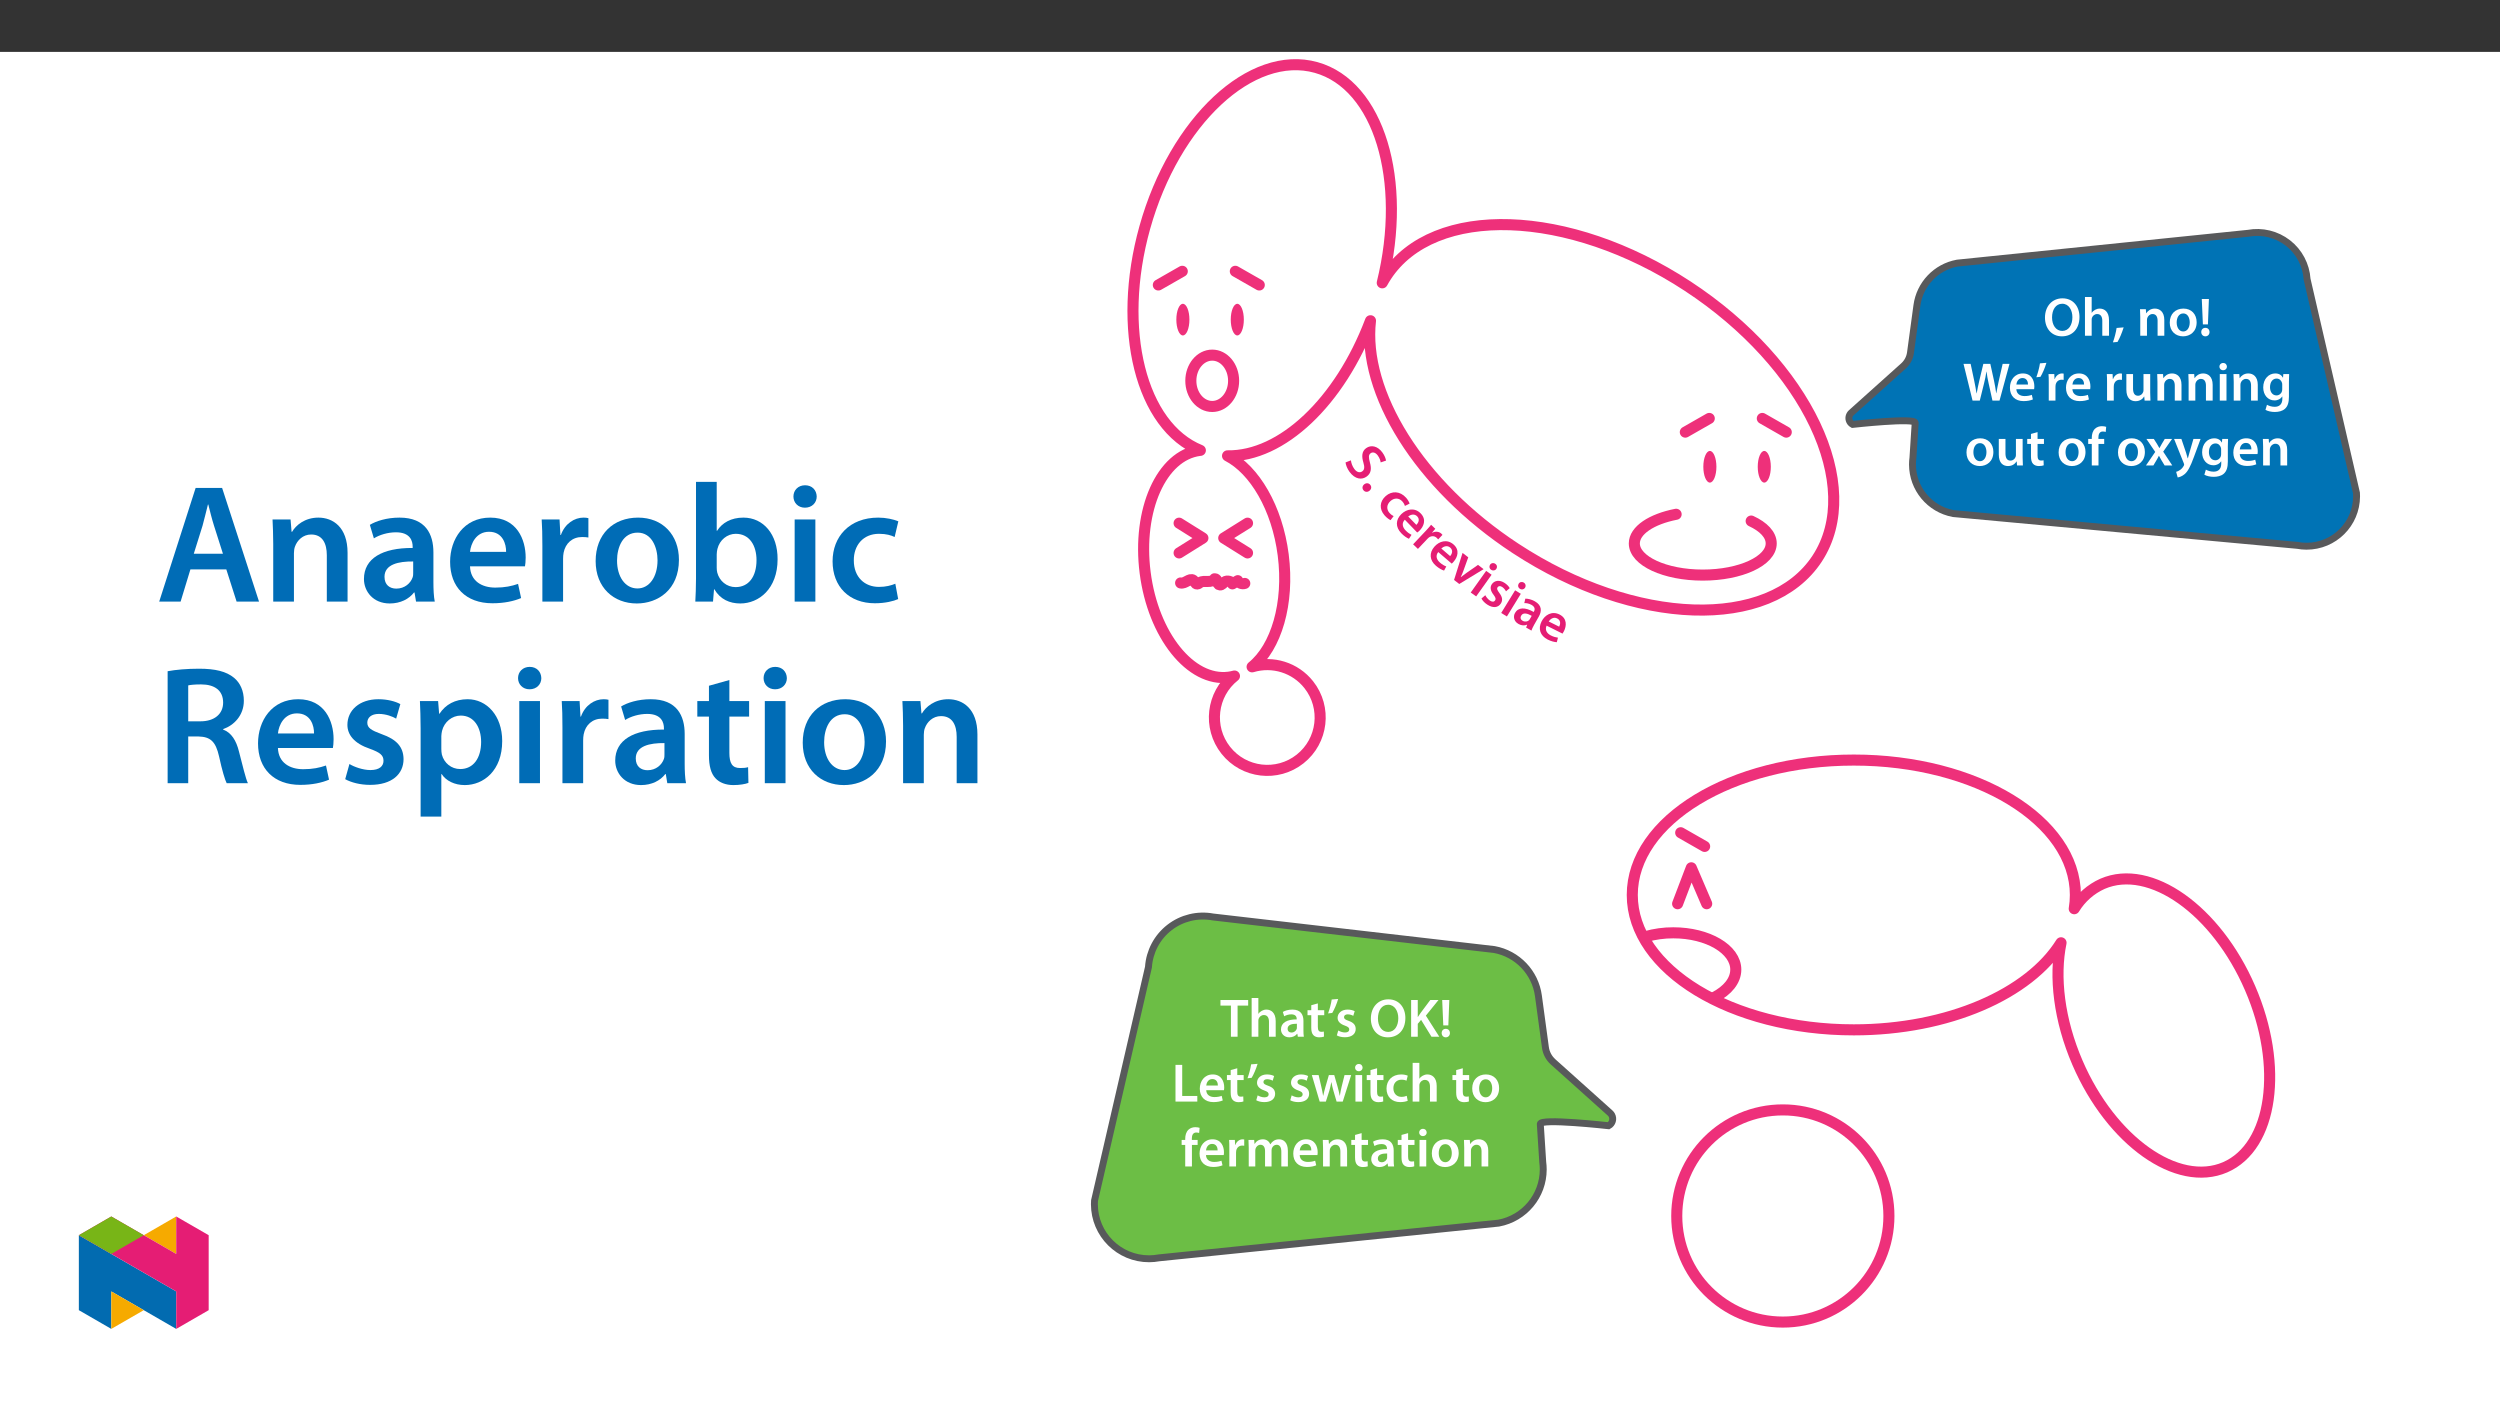 ﻿<?xml version="1.0" encoding="utf-8"?>
<svg xmlns="http://www.w3.org/2000/svg" xmlns:xlink="http://www.w3.org/1999/xlink" viewBox="0 0 960 540" version="1.1">
  <rect x="0" y="0" width="960" height="540" fill="#333333" stroke="none"/>
  <defs>
    <g>
      <symbol overflow="visible" id="glyph0-0">
        <path style="stroke:none;" d="M 0 0 L 10.469 0 L 10.469 -14.641 L 0 -14.641 Z M 5.234 -8.266 L 1.672 -13.594 L 8.766 -13.594 Z M 5.859 -7.328 L 9.422 -12.656 L 9.422 -1.984 Z M 1.672 -1.047 L 5.234 -6.375 L 8.766 -1.047 Z M 1.047 -12.656 L 4.578 -7.328 L 1.047 -1.984 Z M 1.047 -12.656 " />
      </symbol>
      <symbol overflow="visible" id="glyph0-1">
        <path style="stroke:none;" d="M 7.469 -14.359 C 3.5 -14.359 0.75 -11.297 0.75 -6.953 C 0.75 -2.828 3.266 0.234 7.266 0.234 C 11.125 0.234 14 -2.469 14 -7.203 C 14 -11.234 11.562 -14.359 7.469 -14.359 Z M 7.391 -12.281 C 9.953 -12.281 11.281 -9.766 11.281 -7.109 C 11.281 -4.156 9.875 -1.844 7.391 -1.844 C 4.922 -1.844 3.469 -4.125 3.469 -7.016 C 3.469 -9.922 4.828 -12.281 7.391 -12.281 Z M 7.391 -12.281 " />
      </symbol>
      <symbol overflow="visible" id="glyph0-2">
        <path style="stroke:none;" d="M 1.375 0 L 3.953 0 L 3.953 -6.109 C 3.953 -6.375 3.969 -6.656 4.062 -6.891 C 4.359 -7.656 5.062 -8.328 6.062 -8.328 C 7.484 -8.328 8.031 -7.203 8.031 -5.734 L 8.031 0 L 10.609 0 L 10.609 -6 C 10.609 -9.266 8.781 -10.422 7.047 -10.422 C 6.406 -10.422 5.797 -10.25 5.266 -9.953 C 4.75 -9.688 4.312 -9.297 4 -8.812 L 3.953 -8.812 L 3.953 -14.859 L 1.375 -14.859 Z M 1.375 0 " />
      </symbol>
      <symbol overflow="visible" id="glyph0-3">
        <path style="stroke:none;" d="M 1.922 2.359 C 2.734 1.031 3.656 -1.234 4.266 -3.203 L 1.562 -2.984 C 1.297 -1.25 0.734 0.938 0.141 2.547 L 1.906 2.391 Z M 1.922 2.359 " />
      </symbol>
      <symbol overflow="visible" id="glyph0-4">
        <path style="stroke:none;" d="M 1.375 0 L 3.953 0 L 3.953 -6 C 3.953 -6.297 4 -6.609 4.078 -6.828 C 4.359 -7.594 5.062 -8.328 6.094 -8.328 C 7.484 -8.328 8.031 -7.219 8.031 -5.75 L 8.031 0 L 10.609 0 L 10.609 -6.047 C 10.609 -9.266 8.766 -10.422 6.984 -10.422 C 5.297 -10.422 4.188 -9.453 3.719 -8.656 L 3.641 -8.656 L 3.516 -10.188 L 1.281 -10.188 C 1.344 -9.312 1.375 -8.328 1.375 -7.156 Z M 1.375 0 " />
      </symbol>
      <symbol overflow="visible" id="glyph0-5">
        <path style="stroke:none;" d="M 6 -10.422 C 2.922 -10.422 0.734 -8.375 0.734 -5.016 C 0.734 -1.734 2.969 0.234 5.844 0.234 C 8.438 0.234 11.062 -1.438 11.062 -5.188 C 11.062 -8.281 9.031 -10.422 6 -10.422 Z M 5.938 -8.562 C 7.703 -8.562 8.406 -6.719 8.406 -5.125 C 8.406 -3.047 7.391 -1.625 5.922 -1.625 C 4.375 -1.625 3.391 -3.125 3.391 -5.078 C 3.391 -6.781 4.125 -8.562 5.938 -8.562 Z M 5.938 -8.562 " />
      </symbol>
      <symbol overflow="visible" id="glyph0-6">
        <path style="stroke:none;" d="M 3.594 -4.359 L 3.969 -14.094 L 1.234 -14.094 L 1.656 -4.359 Z M 2.594 0.234 C 3.578 0.234 4.203 -0.484 4.203 -1.406 C 4.188 -2.359 3.578 -3.031 2.609 -3.031 C 1.672 -3.031 1.031 -2.359 1.031 -1.406 C 1.031 -0.484 1.672 0.234 2.594 0.234 Z M 2.594 0.234 " />
      </symbol>
      <symbol overflow="visible" id="glyph0-7">
        <path style="stroke:none;" d="M 6.547 0 L 8.188 -6.625 C 8.594 -8.25 8.875 -9.609 9.078 -11.109 L 9.141 -11.109 C 9.328 -9.578 9.578 -8.25 9.938 -6.625 L 11.406 0 L 14.125 0 L 17.953 -14.094 L 15.328 -14.094 L 13.875 -7.734 C 13.5 -6 13.156 -4.391 12.906 -2.844 L 12.844 -2.844 C 12.656 -4.375 12.344 -5.938 12.016 -7.609 L 10.594 -14.094 L 7.906 -14.094 L 6.375 -7.719 C 5.984 -5.938 5.594 -4.266 5.359 -2.781 L 5.297 -2.781 C 5.078 -4.188 4.75 -5.984 4.391 -7.703 L 3.031 -14.094 L 0.297 -14.094 L 3.766 0 Z M 6.547 0 " />
      </symbol>
      <symbol overflow="visible" id="glyph0-8">
        <path style="stroke:none;" d="M 10.016 -4.375 C 10.062 -4.609 10.109 -4.984 10.109 -5.453 C 10.109 -7.703 9.016 -10.422 5.719 -10.422 C 2.453 -10.422 0.734 -7.766 0.734 -4.938 C 0.734 -1.812 2.672 0.203 5.984 0.203 C 7.453 0.203 8.656 -0.062 9.547 -0.438 L 9.141 -2.203 C 8.375 -1.922 7.531 -1.734 6.344 -1.734 C 4.688 -1.734 3.266 -2.531 3.203 -4.375 Z M 3.203 -6.172 C 3.312 -7.219 3.969 -8.656 5.562 -8.656 C 7.281 -8.656 7.703 -7.109 7.672 -6.172 Z M 3.203 -6.172 " />
      </symbol>
      <symbol overflow="visible" id="glyph0-9">
        <path style="stroke:none;" d="M 1.969 -14.297 C 1.719 -12.594 1.156 -10.531 0.578 -8.953 L 2.172 -9.125 C 2.969 -10.438 3.891 -12.578 4.453 -14.5 Z M 1.969 -14.297 " />
      </symbol>
      <symbol overflow="visible" id="glyph0-10">
        <path style="stroke:none;" d="M 1.375 0 L 3.953 0 L 3.953 -5.297 C 3.953 -5.562 3.969 -5.844 4.016 -6.062 C 4.25 -7.234 5.109 -8.016 6.312 -8.016 C 6.625 -8.016 6.859 -7.984 7.094 -7.953 L 7.094 -10.359 C 6.891 -10.391 6.734 -10.422 6.484 -10.422 C 5.375 -10.422 4.188 -9.688 3.688 -8.266 L 3.594 -8.266 L 3.5 -10.188 L 1.281 -10.188 C 1.359 -9.297 1.375 -8.281 1.375 -6.906 Z M 1.375 0 " />
      </symbol>
      <symbol overflow="visible" id="glyph0-11">
        <path style="stroke:none;" d="M 10.5 -10.188 L 7.922 -10.188 L 7.922 -4.031 C 7.922 -3.75 7.891 -3.453 7.781 -3.25 C 7.531 -2.578 6.859 -1.859 5.812 -1.859 C 4.453 -1.859 3.906 -2.953 3.906 -4.641 L 3.906 -10.188 L 1.344 -10.188 L 1.344 -4.203 C 1.344 -0.875 3.031 0.234 4.875 0.234 C 6.719 0.234 7.719 -0.812 8.141 -1.531 L 8.219 -1.531 L 8.344 0 L 10.594 0 C 10.547 -0.844 10.5 -1.844 10.5 -3.047 Z M 10.5 -10.188 " />
      </symbol>
      <symbol overflow="visible" id="glyph0-12">
        <path style="stroke:none;" d="M 3.953 0 L 3.953 -10.188 L 1.375 -10.188 L 1.375 0 Z M 2.672 -14.438 C 1.812 -14.438 1.234 -13.828 1.234 -13.031 C 1.234 -12.281 1.797 -11.656 2.656 -11.656 C 3.562 -11.656 4.125 -12.281 4.125 -13.031 C 4.094 -13.828 3.562 -14.438 2.672 -14.438 Z M 2.672 -14.438 " />
      </symbol>
      <symbol overflow="visible" id="glyph0-13">
        <path style="stroke:none;" d="M 10.609 -7.266 C 10.609 -8.656 10.656 -9.5 10.688 -10.188 L 8.453 -10.188 L 8.344 -8.828 L 8.281 -8.828 C 7.828 -9.672 6.922 -10.422 5.359 -10.422 C 2.906 -10.422 0.734 -8.391 0.734 -5.047 C 0.734 -2.156 2.531 -0.062 5.062 -0.062 C 6.422 -0.062 7.453 -0.672 8.016 -1.562 L 8.078 -1.562 L 8.078 -0.688 C 8.078 1.5 6.828 2.391 5.141 2.391 C 3.906 2.391 2.828 1.984 2.172 1.609 L 1.594 3.562 C 2.484 4.078 3.875 4.375 5.172 4.375 C 6.562 4.375 8.062 4.078 9.094 3.141 C 10.172 2.172 10.609 0.656 10.609 -1.484 Z M 8.031 -4.453 C 8.031 -4.156 8.016 -3.812 7.922 -3.562 C 7.641 -2.609 6.797 -1.984 5.844 -1.984 C 4.219 -1.984 3.344 -3.391 3.344 -5.125 C 3.344 -7.203 4.422 -8.453 5.859 -8.453 C 6.953 -8.453 7.672 -7.734 7.953 -6.797 C 8.016 -6.594 8.031 -6.359 8.031 -6.109 Z M 8.031 -4.453 " />
      </symbol>
      <symbol overflow="visible" id="glyph0-14">
        <path style="stroke:none;" d="M 1.797 -12.094 L 1.797 -10.188 L 0.359 -10.188 L 0.359 -8.266 L 1.797 -8.266 L 1.797 -3.469 C 1.797 -2.141 2.047 -1.188 2.609 -0.609 C 3.094 -0.078 3.875 0.234 4.828 0.234 C 5.625 0.234 6.312 0.109 6.688 -0.047 L 6.625 -1.984 C 6.359 -1.906 6.109 -1.891 5.656 -1.891 C 4.672 -1.891 4.328 -2.516 4.328 -3.766 L 4.328 -8.266 L 6.781 -8.266 L 6.781 -10.188 L 4.328 -10.188 L 4.328 -12.797 Z M 1.797 -12.094 " />
      </symbol>
      <symbol overflow="visible" id="glyph0-15">
        <path style="stroke:none;" d="M 4.25 0 L 4.25 -8.266 L 6.438 -8.266 L 6.438 -10.188 L 4.219 -10.188 L 4.219 -10.719 C 4.219 -11.969 4.641 -13.031 5.922 -13.031 C 6.406 -13.031 6.734 -12.953 7.016 -12.844 L 7.203 -14.828 C 6.797 -14.953 6.25 -15.078 5.562 -15.078 C 4.672 -15.078 3.656 -14.812 2.906 -14.094 C 2.031 -13.266 1.672 -11.953 1.672 -10.625 L 1.672 -10.188 L 0.297 -10.188 L 0.297 -8.266 L 1.672 -8.266 L 1.672 0 Z M 4.25 0 " />
      </symbol>
      <symbol overflow="visible" id="glyph0-16">
        <path style="stroke:none;" d="M 0.234 -10.188 L 3.625 -5.188 L 0.078 0 L 2.922 0 L 4.125 -2.031 C 4.438 -2.594 4.75 -3.094 5.016 -3.688 L 5.078 -3.688 C 5.375 -3.125 5.672 -2.578 6 -2.031 L 7.234 0 L 10.172 0 L 6.688 -5.297 L 10.109 -10.188 L 7.297 -10.188 L 6.172 -8.312 C 5.859 -7.781 5.562 -7.266 5.266 -6.688 L 5.203 -6.688 C 4.938 -7.219 4.641 -7.719 4.312 -8.266 L 3.078 -10.188 L 0.203 -10.188 Z M 0.234 -10.188 " />
      </symbol>
      <symbol overflow="visible" id="glyph0-17">
        <path style="stroke:none;" d="M 0.172 -10.188 L 3.906 -0.844 C 4.016 -0.578 4.031 -0.438 4.031 -0.328 C 4.031 -0.203 4 -0.062 3.891 0.125 C 3.531 0.812 2.969 1.422 2.469 1.734 C 1.953 2.109 1.422 2.344 0.969 2.453 L 1.562 4.609 C 2.203 4.516 3.25 4.188 4.266 3.312 C 5.453 2.266 6.406 0.562 7.797 -3.25 L 10.359 -10.188 L 7.609 -10.188 L 6.031 -4.75 C 5.812 -4.094 5.625 -3.328 5.484 -2.766 L 5.391 -2.766 C 5.266 -3.328 5.047 -4.094 4.828 -4.734 L 2.984 -10.188 L 0.141 -10.188 Z M 0.172 -10.188 " />
      </symbol>
      <symbol overflow="visible" id="glyph0-18">
        <path style="stroke:none;" d="M 4.188 0 L 6.75 0 L 6.75 -11.953 L 10.812 -11.953 L 10.812 -14.094 L 0.172 -14.094 L 0.172 -11.953 L 4.188 -11.953 Z M 4.188 0 " />
      </symbol>
      <symbol overflow="visible" id="glyph0-19">
        <path style="stroke:none;" d="M 9.297 -6.109 C 9.297 -8.344 8.344 -10.422 5.078 -10.422 C 3.469 -10.422 2.156 -9.984 1.375 -9.516 L 1.906 -7.844 C 2.594 -8.281 3.641 -8.594 4.641 -8.594 C 6.438 -8.594 6.719 -7.484 6.719 -6.828 L 6.719 -6.656 C 2.953 -6.672 0.672 -5.359 0.672 -2.797 C 0.672 -1.25 1.812 0.234 3.875 0.234 C 5.203 0.234 6.281 -0.328 6.859 -1.125 L 6.953 -1.125 L 7.141 0 L 9.453 0 C 9.328 -0.625 9.297 -1.531 9.297 -2.453 Z M 6.781 -3.578 C 6.781 -3.391 6.781 -3.203 6.719 -3.016 C 6.469 -2.281 5.734 -1.609 4.688 -1.609 C 3.875 -1.609 3.219 -2.078 3.219 -3.078 C 3.219 -4.625 4.953 -5 6.781 -4.984 Z M 6.781 -3.578 " />
      </symbol>
      <symbol overflow="visible" id="glyph0-20">
        <path style="stroke:none;" d="M 0.75 -0.5 C 1.5 -0.078 2.609 0.203 3.844 0.203 C 6.547 0.203 7.984 -1.125 7.984 -2.984 C 7.969 -4.5 7.141 -5.438 5.266 -6.094 C 3.969 -6.562 3.5 -6.859 3.5 -7.516 C 3.5 -8.141 4 -8.594 4.922 -8.594 C 5.812 -8.594 6.656 -8.266 7.047 -8.016 L 7.594 -9.812 C 6.984 -10.141 6 -10.422 4.875 -10.422 C 2.516 -10.422 1.031 -9.031 1.031 -7.234 C 1.031 -6.031 1.844 -4.938 3.828 -4.266 C 5.078 -3.812 5.5 -3.469 5.5 -2.781 C 5.5 -2.109 5 -1.625 3.875 -1.625 C 2.953 -1.625 1.844 -2.031 1.281 -2.391 L 0.734 -0.5 Z M 0.75 -0.5 " />
      </symbol>
      <symbol overflow="visible" id="glyph0-21">
        <path style="stroke:none;" d="M 1.484 0 L 4.031 0 L 4.031 -4.953 L 5.312 -6.469 L 9.297 0 L 12.297 0 L 7.141 -8.094 L 11.984 -14.094 L 8.828 -14.094 L 5.125 -9.141 C 4.797 -8.656 4.438 -8.156 4.094 -7.609 L 4.031 -7.609 L 4.031 -14.094 L 1.484 -14.094 Z M 1.484 0 " />
      </symbol>
      <symbol overflow="visible" id="glyph0-22">
        <path style="stroke:none;" d="M 1.484 0 L 9.859 0 L 9.859 -2.156 L 4.062 -2.156 L 4.062 -14.094 L 1.484 -14.094 Z M 1.484 0 " />
      </symbol>
      <symbol overflow="visible" id="glyph0-23">
        <path style="stroke:none;" d="M 0.297 -10.188 L 3.312 0 L 5.688 0 L 7.016 -4.141 C 7.297 -5.141 7.547 -6.156 7.766 -7.406 L 7.828 -7.406 C 8.062 -6.172 8.281 -5.203 8.594 -4.141 L 9.812 0 L 12.172 0 L 15.406 -10.188 L 12.859 -10.188 L 11.734 -5.672 C 11.469 -4.484 11.219 -3.375 11.062 -2.266 L 11 -2.266 C 10.797 -3.375 10.531 -4.484 10.203 -5.672 L 8.906 -10.188 L 6.844 -10.188 L 5.5 -5.547 C 5.234 -4.5 4.891 -3.375 4.688 -2.266 L 4.625 -2.266 C 4.453 -3.375 4.219 -4.484 3.969 -5.562 L 2.906 -10.188 L 0.266 -10.188 Z M 0.297 -10.188 " />
      </symbol>
      <symbol overflow="visible" id="glyph0-24">
        <path style="stroke:none;" d="M 8.516 -2.219 C 8.016 -2.016 7.359 -1.812 6.484 -1.812 C 4.734 -1.812 3.375 -3.016 3.375 -5.109 C 3.344 -6.969 4.516 -8.406 6.484 -8.406 C 7.406 -8.406 8.016 -8.219 8.406 -8.016 L 8.891 -9.953 C 8.312 -10.203 7.344 -10.422 6.406 -10.422 C 2.828 -10.422 0.734 -8.062 0.734 -5 C 0.734 -1.844 2.797 0.203 5.984 0.203 C 7.266 0.203 8.328 -0.062 8.875 -0.312 L 8.5 -2.219 Z M 8.516 -2.219 " />
      </symbol>
      <symbol overflow="visible" id="glyph0-25">
        <path style="stroke:none;" d="M 1.375 0 L 3.891 0 L 3.891 -6.031 C 3.891 -6.312 3.938 -6.609 4.016 -6.891 C 4.266 -7.578 4.922 -8.328 5.875 -8.328 C 7.078 -8.328 7.641 -7.328 7.641 -5.906 L 7.641 0 L 10.141 0 L 10.141 -6.109 C 10.141 -6.406 10.188 -6.734 10.266 -6.969 C 10.547 -7.703 11.188 -8.328 12.078 -8.328 C 13.312 -8.328 13.891 -7.328 13.891 -5.625 L 13.891 0 L 16.406 0 L 16.406 -6 C 16.406 -9.266 14.688 -10.422 13.016 -10.422 C 12.156 -10.422 11.5 -10.203 10.922 -9.812 C 10.469 -9.516 10.047 -9.094 9.688 -8.531 L 9.625 -8.531 C 9.203 -9.672 8.156 -10.422 6.828 -10.422 C 5.078 -10.422 4.156 -9.484 3.688 -8.688 L 3.594 -8.688 L 3.469 -10.188 L 1.281 -10.188 C 1.344 -9.312 1.375 -8.328 1.375 -7.156 Z M 1.375 0 " />
      </symbol>
      <symbol overflow="visible" id="glyph1-0">
        <path style="stroke:none;" d="M 0 0 L 6.172 8.453 L 18 -0.203 L 11.828 -8.656 Z M 9.766 -0.656 L 11.969 -6.688 L 16.156 -0.953 Z M 9.375 0.406 L 15.797 0.125 L 7.172 6.438 Z M 1.828 0.719 L 8.25 0.453 L 6.016 6.453 Z M 10.859 -6.641 L 8.625 -0.625 L 2.234 -0.328 Z M 10.859 -6.641 " />
      </symbol>
      <symbol overflow="visible" id="glyph1-1">
        <path style="stroke:none;" d="M 1.047 0.297 C 1.125 1.219 1.688 2.719 2.578 3.922 C 4.719 6.844 7.328 7.062 9.156 5.719 C 10.797 4.531 11.109 2.859 10.406 0.328 C 9.891 -1.641 9.812 -2.578 10.688 -3.234 C 11.375 -3.734 12.469 -3.672 13.438 -2.344 C 14.203 -1.297 14.469 -0.266 14.531 0.297 L 16.594 -0.406 C 16.453 -1.219 16.078 -2.312 15.172 -3.547 C 13.359 -6.031 10.812 -6.547 8.938 -5.172 C 7.297 -3.984 7.172 -2.062 7.891 0.328 C 8.422 2.141 8.328 3.094 7.469 3.719 C 6.547 4.391 5.359 4.109 4.406 2.797 C 3.609 1.719 3.219 0.453 3.109 -0.5 Z M 1.047 0.297 " />
      </symbol>
      <symbol overflow="visible" id="glyph2-0">
        <path style="stroke:none;" d="M 0 0 L 6.5 8.25 L 18.047 -0.844 L 11.547 -9.094 Z M 9.766 -1.016 L 11.781 -7.125 L 16.172 -1.547 Z M 9.406 0.062 L 15.828 -0.438 L 7.422 6.188 Z M 1.875 0.688 L 8.281 0.156 L 6.266 6.266 Z M 10.625 -7.031 L 8.609 -0.938 L 2.219 -0.406 Z M 10.625 -7.031 " />
      </symbol>
      <symbol overflow="visible" id="glyph2-1">
        <path style="stroke:none;" d="M 1.453 2.219 C 2.062 3 3.016 3.047 3.75 2.469 C 4.547 1.844 4.672 0.906 4.094 0.172 C 3.516 -0.547 2.547 -0.641 1.781 -0.031 C 1.047 0.547 0.875 1.484 1.453 2.219 Z M 1.453 2.219 " />
      </symbol>
      <symbol overflow="visible" id="glyph3-0">
        <path style="stroke:none;" d="M 0 0 L 6.938 7.906 L 18 -1.812 L 11.062 -9.719 Z M 9.703 -1.547 L 11.359 -7.75 L 16.062 -2.391 Z M 9.422 -0.438 L 15.781 -1.297 L 7.734 5.781 Z M 1.891 0.578 L 8.281 -0.297 L 6.594 5.938 Z M 10.234 -7.609 L 8.578 -1.391 L 2.188 -0.531 Z M 10.234 -7.609 " />
      </symbol>
      <symbol overflow="visible" id="glyph3-1">
        <path style="stroke:none;" d="M 7.312 4.953 C 6.828 4.719 6.25 4.344 5.672 3.688 C 4.516 2.359 4.516 0.547 6.078 -0.844 C 7.484 -2.109 9.344 -2.156 10.641 -0.688 C 11.25 0.016 11.516 0.594 11.625 1.031 L 13.422 0.125 C 13.219 -0.5 12.734 -1.359 12.109 -2.078 C 9.734 -4.766 6.562 -4.797 4.25 -2.766 C 1.875 -0.672 1.703 2.25 3.812 4.656 C 4.656 5.625 5.562 6.234 6.109 6.484 L 7.297 4.938 Z M 7.312 4.953 " />
      </symbol>
      <symbol overflow="visible" id="glyph4-0">
        <path style="stroke:none;" d="M 0 0 L 7.312 7.547 L 17.875 -2.703 L 10.562 -10.25 Z M 9.609 -2.016 L 10.984 -8.281 L 15.938 -3.172 Z M 9.375 -0.891 L 15.719 -2.062 L 8.016 5.391 Z M 1.922 0.484 L 8.25 -0.688 L 6.875 5.594 Z M 9.875 -8.094 L 8.484 -1.812 L 2.172 -0.641 Z M 9.875 -8.094 " />
      </symbol>
      <symbol overflow="visible" id="glyph4-1">
        <path style="stroke:none;" d="M 10.156 4.156 C 10.359 4.047 10.656 3.812 11 3.484 C 12.609 1.922 13.828 -0.766 11.5 -3.156 C 9.219 -5.516 6.109 -4.891 4.078 -2.922 C 1.828 -0.734 1.734 2.078 4.047 4.453 C 5.062 5.516 6.109 6.203 6.984 6.578 L 7.969 5.062 C 7.234 4.688 6.516 4.219 5.688 3.359 C 4.516 2.156 4.109 0.594 5.391 -0.75 L 10.141 4.156 Z M 6.688 -2 C 7.516 -2.656 9.031 -3.188 10.141 -2.047 C 11.344 -0.812 10.5 0.578 9.828 1.234 Z M 6.688 -2 " />
      </symbol>
      <symbol overflow="visible" id="glyph5-0">
        <path style="stroke:none;" d="M 0 0 L 7.625 7.203 L 17.688 -3.469 L 10.062 -10.672 Z M 9.5 -2.422 L 10.562 -8.766 L 15.734 -3.875 Z M 9.297 -1.312 L 15.562 -2.75 L 8.219 5.031 Z M 1.938 0.375 L 8.203 -1.047 L 7.109 5.266 Z M 9.469 -8.5 L 8.375 -2.172 L 2.125 -0.719 Z M 9.469 -8.5 " />
      </symbol>
      <symbol overflow="visible" id="glyph5-1">
        <path style="stroke:none;" d="M 1.016 0.953 L 2.875 2.719 L 6.516 -1.141 C 6.703 -1.344 6.906 -1.516 7.094 -1.672 C 8.062 -2.344 9.234 -2.344 10.125 -1.5 C 10.344 -1.281 10.484 -1.094 10.641 -0.922 L 12.297 -2.672 C 12.156 -2.828 12.062 -2.969 11.891 -3.125 C 11.078 -3.891 9.703 -4.188 8.375 -3.484 L 8.312 -3.531 L 9.547 -5.016 L 7.938 -6.547 C 7.359 -5.828 6.703 -5.078 5.766 -4.078 Z M 1.016 0.953 " />
      </symbol>
      <symbol overflow="visible" id="glyph6-0">
        <path style="stroke:none;" d="M 0 0 L 7.938 6.828 L 17.5 -4.281 L 9.562 -11.109 Z M 9.359 -2.844 L 10.156 -9.219 L 15.531 -4.594 Z M 9.219 -1.719 L 15.406 -3.438 L 8.438 4.656 Z M 1.953 0.297 L 8.141 -1.422 L 7.328 4.922 Z M 9.062 -8.906 L 8.25 -2.562 L 2.094 -0.812 Z M 9.062 -8.906 " />
      </symbol>
      <symbol overflow="visible" id="glyph6-1">
        <path style="stroke:none;" d="M 10.453 3.234 C 10.656 3.094 10.906 2.812 11.219 2.453 C 12.688 0.766 13.641 -2 11.125 -4.156 C 8.656 -6.297 5.625 -5.391 3.781 -3.25 C 1.75 -0.906 1.906 1.906 4.406 4.062 C 5.516 5.016 6.609 5.609 7.516 5.906 L 8.375 4.312 C 7.594 4.016 6.828 3.609 5.938 2.828 C 4.672 1.75 4.125 0.203 5.281 -1.219 L 10.453 3.219 Z M 6.453 -2.578 C 7.234 -3.312 8.672 -3.969 9.875 -2.938 C 11.172 -1.812 10.484 -0.359 9.859 0.344 Z M 6.453 -2.578 " />
      </symbol>
      <symbol overflow="visible" id="glyph7-0">
        <path style="stroke:none;" d="M 0 0 L 8.297 6.422 L 17.266 -5.188 L 8.969 -11.609 Z M 9.203 -3.344 L 9.672 -9.766 L 15.297 -5.406 Z M 9.125 -2.219 L 15.203 -4.25 L 8.672 4.203 Z M 1.969 0.188 L 8.047 -1.859 L 7.594 4.547 Z M 8.578 -9.375 L 8.125 -2.984 L 2.047 -0.922 Z M 8.578 -9.375 " />
      </symbol>
      <symbol overflow="visible" id="glyph7-1">
        <path style="stroke:none;" d="M 6.438 -7.938 L 3.172 2.453 L 5.172 4 L 14.516 -1.688 L 12.375 -3.344 L 7.922 -0.234 C 7.141 0.328 6.469 0.812 5.797 1.359 L 5.75 1.312 C 6.125 0.547 6.469 -0.219 6.781 -1.125 L 8.625 -6.25 L 6.406 -7.953 Z M 6.438 -7.938 " />
      </symbol>
      <symbol overflow="visible" id="glyph8-0">
        <path style="stroke:none;" d="M 0 0 L 8.531 6.078 L 17.047 -5.875 L 8.516 -11.953 Z M 9.078 -3.719 L 9.266 -10.125 L 15.062 -6 Z M 9.016 -2.562 L 15.031 -4.844 L 8.828 3.859 Z M 1.969 0.109 L 7.969 -2.172 L 7.766 4.234 Z M 8.219 -9.703 L 7.984 -3.297 L 2.016 -1 Z M 8.219 -9.703 " />
      </symbol>
      <symbol overflow="visible" id="glyph8-1">
        <path style="stroke:none;" d="M 3.219 2.297 L 9.141 -6.016 L 7.047 -7.5 L 1.125 0.812 Z M 10.578 -10.203 C 9.875 -10.703 9.031 -10.562 8.578 -9.906 C 8.141 -9.297 8.234 -8.453 8.922 -7.953 C 9.672 -7.438 10.5 -7.625 10.938 -8.234 C 11.375 -8.891 11.297 -9.703 10.578 -10.203 Z M 10.578 -10.203 " />
      </symbol>
      <symbol overflow="visible" id="glyph9-0">
        <path style="stroke:none;" d="M 0 0 L 8.734 5.781 L 16.828 -6.438 L 8.094 -12.219 Z M 8.922 -4 L 8.906 -10.422 L 14.828 -6.5 Z M 8.938 -2.875 L 14.859 -5.359 L 8.953 3.547 Z M 1.969 0.047 L 7.891 -2.438 L 7.891 3.969 Z M 7.875 -9.984 L 7.859 -3.578 L 1.969 -1.078 Z M 7.875 -9.984 " />
      </symbol>
      <symbol overflow="visible" id="glyph9-1">
        <path style="stroke:none;" d="M 0.906 -0.016 C 1.297 0.766 2.062 1.609 3.109 2.297 C 5.344 3.781 7.297 3.484 8.328 1.922 C 9.141 0.656 8.953 -0.594 7.766 -2.156 C 6.953 -3.281 6.719 -3.797 7.078 -4.328 C 7.422 -4.844 8.078 -4.969 8.859 -4.453 C 9.609 -3.953 10.109 -3.219 10.312 -2.781 L 11.75 -4 C 11.453 -4.609 10.766 -5.359 9.812 -6 C 7.844 -7.297 5.859 -6.984 4.859 -5.484 C 4.188 -4.469 4.25 -3.094 5.547 -1.453 C 6.359 -0.359 6.516 0.141 6.125 0.719 C 5.766 1.266 5.078 1.391 4.141 0.766 C 3.375 0.25 2.656 -0.672 2.375 -1.297 L 0.891 -0.016 Z M 0.906 -0.016 " />
      </symbol>
      <symbol overflow="visible" id="glyph10-0">
        <path style="stroke:none;" d="M 0 0 L 8.938 5.484 L 16.625 -7.016 L 7.688 -12.5 Z M 8.781 -4.328 L 8.562 -10.734 L 14.625 -7.016 Z M 8.844 -3.172 L 14.688 -5.875 L 9.078 3.25 Z M 1.969 -0.016 L 7.797 -2.703 L 8.031 3.703 Z M 7.531 -10.266 L 7.75 -3.844 L 1.922 -1.141 Z M 7.531 -10.266 " />
      </symbol>
      <symbol overflow="visible" id="glyph10-1">
        <path style="stroke:none;" d="M 3.375 2.078 L 8.719 -6.625 L 6.531 -7.969 L 1.188 0.734 Z M 9.875 -10.922 C 9.141 -11.375 8.297 -11.172 7.891 -10.484 C 7.5 -9.844 7.641 -9 8.375 -8.547 C 9.141 -8.078 9.969 -8.328 10.359 -8.969 C 10.75 -9.656 10.609 -10.469 9.875 -10.922 Z M 9.875 -10.922 " />
      </symbol>
      <symbol overflow="visible" id="glyph11-0">
        <path style="stroke:none;" d="M 0 0 L 9.125 5.156 L 16.328 -7.625 L 7.203 -12.781 Z M 8.625 -4.641 L 8.141 -11.047 L 14.344 -7.562 Z M 8.703 -3.516 L 14.422 -6.406 L 9.172 2.891 Z M 1.969 -0.078 L 7.703 -2.984 L 8.172 3.406 Z M 7.125 -10.516 L 7.594 -4.141 L 1.875 -1.219 Z M 7.125 -10.516 " />
      </symbol>
      <symbol overflow="visible" id="glyph11-1">
        <path style="stroke:none;" d="M 11.109 -0.766 C 12.203 -2.719 12.406 -4.984 9.562 -6.594 C 8.156 -7.375 6.781 -7.641 5.906 -7.609 L 5.516 -5.906 C 6.344 -5.953 7.406 -5.719 8.297 -5.219 C 9.859 -4.328 9.547 -3.234 9.219 -2.656 L 9.125 -2.5 C 5.859 -4.375 3.203 -4.344 1.953 -2.125 C 1.188 -0.766 1.484 1.094 3.266 2.109 C 4.438 2.766 5.625 2.797 6.531 2.391 L 6.609 2.438 L 6.219 3.5 L 8.25 4.656 C 8.453 4.047 8.844 3.234 9.297 2.422 Z M 7.656 0.219 C 7.578 0.375 7.484 0.531 7.344 0.672 C 6.766 1.188 5.797 1.406 4.875 0.891 C 4.172 0.5 3.828 -0.219 4.328 -1.094 C 5.078 -2.438 6.781 -1.922 8.359 -1.016 Z M 7.656 0.219 " />
      </symbol>
      <symbol overflow="visible" id="glyph12-0">
        <path style="stroke:none;" d="M 0 0 L 9.359 4.688 L 15.922 -8.422 L 6.562 -13.109 Z M 8.375 -5.047 L 7.594 -11.422 L 13.938 -8.25 Z M 8.516 -3.922 L 14.094 -7.109 L 9.312 2.438 Z M 1.969 -0.188 L 7.531 -3.375 L 8.312 2.984 Z M 6.609 -10.859 L 7.375 -4.5 L 1.828 -1.312 Z M 6.609 -10.859 " />
      </symbol>
      <symbol overflow="visible" id="glyph12-1">
        <path style="stroke:none;" d="M 10.922 0.594 C 11.078 0.391 11.266 0.078 11.484 -0.359 C 12.484 -2.359 12.75 -5.266 9.781 -6.75 C 6.859 -8.219 4.141 -6.609 2.875 -4.078 C 1.469 -1.312 2.312 1.391 5.25 2.875 C 6.562 3.531 7.781 3.828 8.734 3.891 L 9.172 2.141 C 8.344 2.031 7.516 1.828 6.453 1.297 C 4.969 0.547 4.062 -0.797 4.812 -2.469 L 10.906 0.578 Z M 5.625 -4.078 C 6.203 -4.969 7.453 -5.969 8.859 -5.25 C 10.406 -4.484 10.078 -2.922 9.641 -2.078 Z M 5.625 -4.078 " />
      </symbol>
      <symbol overflow="visible" id="glyph13-0">
        <path style="stroke:none;" d="M 0 0 L 32.375 0 L 32.375 -45.328 L 0 -45.328 Z M 16.188 -25.578 L 5.188 -42.094 L 27.188 -42.094 Z M 18.125 -22.656 L 29.141 -39.172 L 29.141 -6.156 Z M 5.188 -3.234 L 16.188 -19.75 L 27.188 -3.234 Z M 3.234 -39.172 L 14.25 -22.656 L 3.234 -6.156 Z M 3.234 -39.172 " />
      </symbol>
      <symbol overflow="visible" id="glyph13-1">
        <path style="stroke:none;" d="M 27.125 -12.375 L 31.078 0 L 39.688 0 L 25.516 -43.641 L 15.344 -43.641 L 1.359 0 L 9.578 0 L 13.344 -12.375 Z M 14.641 -18.391 L 18 -29.141 C 18.719 -31.734 19.422 -34.766 20.078 -37.297 L 20.203 -37.297 C 20.844 -34.766 21.562 -31.797 22.406 -29.141 L 25.828 -18.391 Z M 14.641 -18.391 " />
      </symbol>
      <symbol overflow="visible" id="glyph13-2">
        <path style="stroke:none;" d="M 4.281 0 L 12.234 0 L 12.234 -18.578 C 12.234 -19.484 12.375 -20.469 12.625 -21.109 C 13.469 -23.5 15.672 -25.766 18.844 -25.766 C 23.188 -25.766 24.859 -22.344 24.859 -17.812 L 24.859 0 L 32.828 0 L 32.828 -18.719 C 32.828 -28.688 27.125 -32.25 21.625 -32.25 C 16.375 -32.25 12.953 -29.266 11.531 -26.812 L 11.328 -26.812 L 10.938 -31.531 L 4.016 -31.531 C 4.141 -28.812 4.281 -25.766 4.281 -22.141 Z M 4.281 0 " />
      </symbol>
      <symbol overflow="visible" id="glyph13-3">
        <path style="stroke:none;" d="M 28.75 -18.906 C 28.75 -25.828 25.828 -32.25 15.734 -32.25 C 10.75 -32.25 6.672 -30.891 4.344 -29.469 L 5.891 -24.281 C 8.031 -25.641 11.266 -26.609 14.375 -26.609 C 19.938 -26.609 20.781 -23.188 20.781 -21.109 L 20.781 -20.594 C 9.125 -20.656 2.078 -16.578 2.078 -8.672 C 2.078 -3.891 5.641 0.719 11.984 0.719 C 16.125 0.719 19.422 -1.031 21.297 -3.5 L 21.5 -3.5 L 22.078 0 L 29.266 0 C 28.875 -1.938 28.75 -4.734 28.75 -7.578 Z M 20.984 -11.078 C 20.984 -10.484 20.984 -9.906 20.781 -9.328 C 20 -7.062 17.734 -4.984 14.5 -4.984 C 11.984 -4.984 9.969 -6.406 9.969 -9.516 C 9.969 -14.312 15.344 -15.469 20.984 -15.406 Z M 20.984 -11.078 " />
      </symbol>
      <symbol overflow="visible" id="glyph13-4">
        <path style="stroke:none;" d="M 31.016 -13.531 C 31.141 -14.25 31.281 -15.406 31.281 -16.906 C 31.281 -23.828 27.906 -32.25 17.672 -32.25 C 7.578 -32.25 2.266 -24.016 2.266 -15.281 C 2.266 -5.641 8.281 0.641 18.516 0.641 C 23.047 0.641 26.812 -0.188 29.531 -1.359 L 28.359 -6.797 C 25.906 -5.953 23.312 -5.375 19.625 -5.375 C 14.5 -5.375 10.094 -7.828 9.906 -13.531 Z M 9.906 -19.094 C 10.234 -22.344 12.297 -26.812 17.219 -26.812 C 22.531 -26.812 23.828 -22.016 23.766 -19.094 Z M 9.906 -19.094 " />
      </symbol>
      <symbol overflow="visible" id="glyph13-5">
        <path style="stroke:none;" d="M 4.281 0 L 12.234 0 L 12.234 -16.375 C 12.234 -17.219 12.297 -18.062 12.438 -18.781 C 13.141 -22.406 15.797 -24.797 19.547 -24.797 C 20.531 -24.797 21.234 -24.734 21.953 -24.609 L 21.953 -32.047 C 21.297 -32.188 20.844 -32.25 20.078 -32.25 C 16.641 -32.25 12.953 -29.984 11.391 -25.578 L 11.203 -25.578 L 10.875 -31.531 L 4.016 -31.531 C 4.203 -28.75 4.281 -25.641 4.281 -21.375 Z M 4.281 0 " />
      </symbol>
      <symbol overflow="visible" id="glyph13-6">
        <path style="stroke:none;" d="M 18.578 -32.25 C 9.062 -32.25 2.266 -25.906 2.266 -15.547 C 2.266 -5.375 9.188 0.719 18.062 0.719 C 26.094 0.719 34.25 -4.469 34.25 -16.062 C 34.25 -25.641 27.969 -32.25 18.578 -32.25 Z M 18.391 -26.484 C 23.828 -26.484 26.031 -20.781 26.031 -15.859 C 26.031 -9.453 22.859 -5.047 18.328 -5.047 C 13.531 -5.047 10.484 -9.641 10.484 -15.734 C 10.484 -20.984 12.75 -26.484 18.391 -26.484 Z M 18.391 -26.484 " />
      </symbol>
      <symbol overflow="visible" id="glyph13-7">
        <path style="stroke:none;" d="M 4.281 -8.875 C 4.281 -5.641 4.141 -2.141 4.016 0 L 10.812 0 L 11.203 -4.734 L 11.328 -4.734 C 13.594 -0.844 17.219 0.719 21.297 0.719 C 28.422 0.719 35.609 -4.922 35.609 -16.25 C 35.672 -25.828 30.172 -32.25 22.469 -32.25 C 17.734 -32.25 14.312 -30.234 12.375 -27.188 L 12.234 -27.188 L 12.234 -45.969 L 4.281 -45.969 Z M 12.234 -18.125 C 12.234 -18.906 12.375 -19.625 12.5 -20.203 C 13.344 -23.703 16.312 -26.031 19.547 -26.031 C 24.859 -26.031 27.516 -21.5 27.516 -15.922 C 27.516 -9.516 24.469 -5.562 19.484 -5.562 C 16.062 -5.562 13.281 -7.906 12.438 -11.141 C 12.297 -11.719 12.234 -12.375 12.234 -13.016 Z M 12.234 -18.125 " />
      </symbol>
      <symbol overflow="visible" id="glyph13-8">
        <path style="stroke:none;" d="M 12.234 0 L 12.234 -31.531 L 4.281 -31.531 L 4.281 0 Z M 8.281 -44.672 C 5.641 -44.672 3.812 -42.797 3.812 -40.344 C 3.812 -38.016 5.562 -36.062 8.219 -36.062 C 11 -36.062 12.75 -38.016 12.75 -40.344 C 12.688 -42.797 11 -44.672 8.281 -44.672 Z M 8.281 -44.672 " />
      </symbol>
      <symbol overflow="visible" id="glyph13-9">
        <path style="stroke:none;" d="M 26.359 -6.859 C 24.797 -6.219 22.797 -5.641 20.078 -5.641 C 14.641 -5.641 10.422 -9.328 10.422 -15.797 C 10.359 -21.562 13.984 -26.031 20.078 -26.031 C 22.922 -26.031 24.797 -25.453 26.094 -24.797 L 27.516 -30.828 C 25.703 -31.594 22.734 -32.25 19.812 -32.25 C 8.734 -32.25 2.266 -24.922 2.266 -15.469 C 2.266 -5.703 8.672 0.641 18.516 0.641 C 22.469 0.641 25.766 -0.188 27.453 -0.969 Z M 26.359 -6.859 " />
      </symbol>
      <symbol overflow="visible" id="glyph13-10">
        <path style="stroke:none;" d="M 4.594 0 L 12.5 0 L 12.5 -17.938 L 16.516 -17.938 C 21.047 -17.812 23.047 -16 24.344 -10.297 C 25.516 -4.859 26.609 -1.297 27.266 0 L 35.422 0 C 34.578 -1.688 33.406 -6.734 31.984 -12.172 C 30.953 -16.375 29.078 -19.422 25.906 -20.594 L 25.906 -20.781 C 30.047 -22.203 33.859 -26.031 33.859 -31.656 C 33.859 -35.422 32.5 -38.469 30.109 -40.469 C 27.125 -42.922 22.922 -43.969 16.641 -43.969 C 12.047 -43.969 7.641 -43.578 4.594 -43 Z M 12.5 -37.562 C 13.281 -37.75 14.891 -37.938 17.422 -37.938 C 22.594 -37.938 25.906 -35.672 25.906 -30.953 C 25.906 -26.609 22.594 -23.766 17.219 -23.766 L 12.5 -23.766 Z M 12.5 -37.562 " />
      </symbol>
      <symbol overflow="visible" id="glyph13-11">
        <path style="stroke:none;" d="M 2.328 -1.547 C 4.656 -0.266 8.094 0.641 11.906 0.641 C 20.266 0.641 24.734 -3.5 24.734 -9.266 C 24.672 -13.922 22.078 -16.828 16.312 -18.844 C 12.297 -20.328 10.812 -21.234 10.812 -23.25 C 10.812 -25.188 12.375 -26.609 15.219 -26.609 C 18 -26.609 20.594 -25.578 21.891 -24.797 L 23.5 -30.375 C 21.625 -31.406 18.578 -32.25 15.094 -32.25 C 7.766 -32.25 3.172 -27.969 3.172 -22.406 C 3.172 -18.641 5.703 -15.281 11.844 -13.203 C 15.734 -11.781 17.031 -10.75 17.031 -8.609 C 17.031 -6.547 15.469 -5.047 11.984 -5.047 C 9.125 -5.047 5.703 -6.281 3.953 -7.375 Z M 2.328 -1.547 " />
      </symbol>
      <symbol overflow="visible" id="glyph13-12">
        <path style="stroke:none;" d="M 4.281 12.828 L 12.234 12.828 L 12.234 -3.5 L 12.375 -3.5 C 13.984 -0.969 17.281 0.719 21.234 0.719 C 28.422 0.719 35.609 -4.797 35.609 -16.188 C 35.609 -26.031 29.594 -32.25 22.344 -32.25 C 17.547 -32.25 13.859 -30.234 11.531 -26.672 L 11.391 -26.672 L 11 -31.531 L 4.016 -31.531 C 4.141 -28.562 4.281 -25.188 4.281 -21.047 Z M 12.234 -18.062 C 12.234 -18.719 12.375 -19.422 12.5 -20.078 C 13.344 -23.562 16.375 -25.969 19.688 -25.969 C 24.797 -25.969 27.516 -21.438 27.516 -15.859 C 27.516 -9.641 24.547 -5.438 19.484 -5.438 C 16.062 -5.438 13.281 -7.766 12.438 -11 C 12.297 -11.719 12.234 -12.438 12.234 -13.203 Z M 12.234 -18.062 " />
      </symbol>
      <symbol overflow="visible" id="glyph13-13">
        <path style="stroke:none;" d="M 5.562 -37.422 L 5.562 -31.531 L 1.094 -31.531 L 1.094 -25.578 L 5.562 -25.578 L 5.562 -10.75 C 5.562 -6.609 6.344 -3.688 8.094 -1.875 C 9.578 -0.266 11.984 0.719 14.953 0.719 C 17.422 0.719 19.547 0.328 20.719 -0.125 L 20.594 -6.156 C 19.688 -5.891 18.906 -5.828 17.484 -5.828 C 14.438 -5.828 13.406 -7.766 13.406 -11.656 L 13.406 -25.578 L 20.984 -25.578 L 20.984 -31.531 L 13.406 -31.531 L 13.406 -39.625 Z M 5.562 -37.422 " />
      </symbol>
    </g>
    <clipPath id="clip1">
      <path d="M 432 22.715 L 707 22.715 L 707 298 L 432 298 Z M 432 22.715 " />
    </clipPath>
    <clipPath id="clip2">
      <path d="M 583 366 L 786 366 L 786 509.801 L 583 509.801 Z M 583 366 " />
    </clipPath>
    <clipPath id="clip3">
      <path d="M 418.922 76 L 534 76 L 534 217 L 418.922 217 Z M 418.922 76 " />
    </clipPath>
    <clipPath id="clip4">
      <path d="M 672 51 L 906.254 51 L 906.254 248 L 672 248 Z M 672 51 " />
    </clipPath>
    <clipPath id="clip5">
      <path d="M 418.922 314 L 657 314 L 657 509.801 L 418.922 509.801 Z M 418.922 314 " />
    </clipPath>
    <clipPath id="clip6">
      <path d="M 30.277 474 L 68 474 L 68 510.301 L 30.277 510.301 Z M 30.277 474 " />
    </clipPath>
    <clipPath id="clip7">
      <path d="M 42 495 L 56 495 L 56 510.301 L 42 510.301 Z M 42 495 " />
    </clipPath>
    <clipPath id="clip8">
      <path d="M 55 467.125 L 68 467.125 L 68 482 L 55 482 Z M 55 467.125 " />
    </clipPath>
    <clipPath id="clip9">
      <path d="M 30.277 467.125 L 80.133 467.125 L 80.133 510.301 L 30.277 510.301 Z M 30.277 467.125 " />
    </clipPath>
    <clipPath id="clip10">
      <path d="M 30.277 467.125 L 56 467.125 L 56 482 L 30.277 482 Z M 30.277 467.125 " />
    </clipPath>
  </defs>
  <g id="surface1">
    <path style=" stroke:none;fill-rule:nonzero;fill:rgb(100%,100%,100%);fill-opacity:1;" d="M 0 559.926 L 960 559.926 L 960 19.926 L 0 19.926 Z M 0 559.926 " />
    <path style="fill:none;stroke-width:5;stroke-linecap:round;stroke-linejoin:round;stroke:rgb(93.3%,18.799%,47.8%);stroke-opacity:1;stroke-miterlimit:4;" d="M 0.002 0.001 C -15.292 35.369 -45.141 56.49 -66.671 47.184 C -71.979 44.808 -76.432 40.879 -79.456 35.916 C -79.111 37.97 -78.941 40.047 -78.941 42.134 C -78.941 75.787 -123.753 103.071 -179.033 103.071 C -234.309 103.071 -279.12 75.787 -279.12 42.134 C -279.12 8.48 -234.309 -18.804 -179.033 -18.804 C -136.248 -18.804 -99.741 -2.462 -85.421 20.53 C -88.596 5.217 -86.335 -14.369 -77.971 -33.712 C -62.682 -69.075 -32.834 -90.201 -11.299 -80.895 C 10.232 -71.584 15.291 -35.366 0.002 0.001 Z M 0.002 0.001 " transform="matrix(0.85,0,0,-0.85,864.045,379.478)" />
    <g clip-path="url(#clip1)" clip-rule="nonzero">
      <path style="fill:none;stroke-width:5;stroke-linecap:butt;stroke-linejoin:round;stroke:rgb(93.3%,18.799%,47.8%);stroke-opacity:1;stroke-miterlimit:4;" d="M -0.002 0.001 C -53.756 35.235 -114.726 37.271 -136.178 4.541 C -136.826 3.549 -137.433 2.538 -137.994 1.508 C -126.592 47.859 -139.506 90.851 -167.842 98.788 C -197.12 106.991 -231.78 74.652 -245.255 26.554 C -258.168 -19.558 -246.923 -63.404 -220.167 -74.172 C -220.278 -74.186 -220.388 -74.19 -220.503 -74.204 C -237.727 -76.415 -248.743 -101.139 -245.108 -129.429 C -241.477 -157.72 -224.57 -178.859 -207.346 -176.649 C -206.472 -176.534 -205.604 -176.355 -204.758 -176.12 C -215.103 -184.31 -216.854 -199.337 -208.665 -209.682 C -200.48 -220.031 -185.452 -221.782 -175.103 -213.593 C -164.758 -205.403 -163.007 -190.376 -171.197 -180.031 C -177.272 -172.352 -187.419 -169.158 -196.794 -171.971 C -185.921 -163.161 -179.919 -143.368 -182.736 -121.419 C -185.466 -100.178 -195.682 -82.968 -207.892 -76.649 C -183.439 -77.049 -157.162 -52.269 -143.311 -15.619 C -147.01 -47.862 -121.514 -89.792 -77.686 -118.519 C -23.926 -153.754 37.043 -155.79 58.491 -123.06 C 79.943 -90.33 53.757 -35.238 -0.002 0.001 Z M -0.002 0.001 " transform="matrix(0.85,0,0,-0.85,648.08,109.891)" />
    </g>
    <g clip-path="url(#clip2)" clip-rule="nonzero">
      <path style="fill:none;stroke-width:5;stroke-linecap:butt;stroke-linejoin:miter;stroke:rgb(93.3%,18.799%,47.8%);stroke-opacity:1;stroke-miterlimit:10;" d="M 0.001 0 C 26.466 0 47.923 -21.456 47.923 -47.922 C 47.923 -74.393 26.466 -95.85 0.001 -95.85 C -26.465 -95.85 -47.922 -74.393 -47.922 -47.922 C -47.922 -21.456 -26.465 0 0.001 0 Z M 0.001 0 " transform="matrix(0.85,0,0,-0.85,684.609,426.203)" />
    </g>
    <path style=" stroke:none;fill-rule:nonzero;fill:rgb(93.3%,18.799%,47.8%);fill-opacity:1;" d="M 454.227 116.66 C 455.613 116.66 456.738 119.379 456.738 122.738 C 456.738 126.094 455.613 128.812 454.227 128.812 C 452.84 128.812 451.715 126.094 451.715 122.738 C 451.715 119.379 452.84 116.66 454.227 116.66 " />
    <path style=" stroke:none;fill-rule:nonzero;fill:rgb(93.3%,18.799%,47.8%);fill-opacity:1;" d="M 475.121 116.66 C 476.508 116.66 477.633 119.379 477.633 122.738 C 477.633 126.094 476.508 128.812 475.121 128.812 C 473.734 128.812 472.609 126.094 472.609 122.738 C 472.609 119.379 473.734 116.66 475.121 116.66 " />
    <g clip-path="url(#clip3)" clip-rule="nonzero">
      <path style="fill:none;stroke-width:5;stroke-linecap:butt;stroke-linejoin:miter;stroke:rgb(93.3%,18.799%,47.8%);stroke-opacity:1;stroke-miterlimit:10;" d="M 0.001 -0.002 C 5.337 -0.002 9.661 -5.19 9.661 -11.596 C 9.661 -17.998 5.337 -23.191 0.001 -23.191 C -5.334 -23.191 -9.663 -17.998 -9.663 -11.596 C -9.663 -5.19 -5.334 -0.002 0.001 -0.002 Z M 0.001 -0.002 " transform="matrix(0.85,0,0,-0.85,465.495,136.37)" />
    </g>
    <path style="fill:none;stroke-width:5;stroke-linecap:round;stroke-linejoin:round;stroke:rgb(93.3%,18.799%,47.8%);stroke-opacity:1;stroke-miterlimit:4;" d="M -0.002 -0 L 10.82 -6.186 " transform="matrix(0.85,0,0,-0.85,474.365,104.176)" />
    <path style="fill:none;stroke-width:5;stroke-linecap:round;stroke-linejoin:round;stroke:rgb(93.3%,18.799%,47.8%);stroke-opacity:1;stroke-miterlimit:4;" d="M -0.002 -0 L -10.82 -6.186 " transform="matrix(0.85,0,0,-0.85,453.997,104.176)" />
    <path style=" stroke:none;fill-rule:nonzero;fill:rgb(93.3%,18.799%,47.8%);fill-opacity:1;" d="M 656.59 173.164 C 657.977 173.164 659.102 175.883 659.102 179.242 C 659.102 182.598 657.977 185.316 656.59 185.316 C 655.203 185.316 654.078 182.598 654.078 179.242 C 654.078 175.883 655.203 173.164 656.59 173.164 " />
    <path style=" stroke:none;fill-rule:nonzero;fill:rgb(93.3%,18.799%,47.8%);fill-opacity:1;" d="M 677.484 173.164 C 678.871 173.164 679.996 175.883 679.996 179.242 C 679.996 182.598 678.871 185.316 677.484 185.316 C 676.098 185.316 674.973 182.598 674.973 179.242 C 674.973 175.883 676.098 173.164 677.484 173.164 " />
    <path style="fill:none;stroke-width:5;stroke-linecap:round;stroke-linejoin:round;stroke:rgb(93.3%,18.799%,47.8%);stroke-opacity:1;stroke-miterlimit:4;" d="M -0.002 0 L 10.821 -6.186 " transform="matrix(0.85,0,0,-0.85,676.728,160.68)" />
    <path style="fill:none;stroke-width:5;stroke-linecap:round;stroke-linejoin:round;stroke:rgb(93.3%,18.799%,47.8%);stroke-opacity:1;stroke-miterlimit:4;" d="M 0.002 -0.001 L 10.82 -6.182 " transform="matrix(0.85,0,0,-0.85,645.385,319.768)" />
    <path style="fill:none;stroke-width:5;stroke-linecap:round;stroke-linejoin:round;stroke:rgb(93.3%,18.799%,47.8%);stroke-opacity:1;stroke-miterlimit:4;" d="M -0.001 0 L -10.824 -6.186 " transform="matrix(0.85,0,0,-0.85,656.361,160.68)" />
    <path style="fill:none;stroke-width:5;stroke-linecap:round;stroke-linejoin:round;stroke:rgb(93.3%,18.799%,47.8%);stroke-opacity:1;stroke-miterlimit:4;" d="M -0.002 -0.002 C 5.596 -2.59 9.056 -6.165 9.056 -10.113 C 9.056 -18.008 -4.786 -24.414 -21.863 -24.414 C -38.94 -24.414 -52.782 -18.008 -52.782 -10.113 C -52.782 -4.189 -44.992 0.894 -33.899 3.063 " transform="matrix(0.85,0,0,-0.85,672.447,200.084)" />
    <path style="fill:none;stroke-width:5;stroke-linecap:round;stroke-linejoin:round;stroke:rgb(93.3%,18.799%,47.8%);stroke-opacity:1;stroke-miterlimit:4;" d="M -0.002 0.001 L 10.752 -6.722 L -0.002 -13.441 " transform="matrix(0.85,0,0,-0.85,452.775,200.9)" />
    <path style="fill:none;stroke-width:5;stroke-linecap:round;stroke-linejoin:round;stroke:rgb(93.3%,18.799%,47.8%);stroke-opacity:1;stroke-miterlimit:4;" d="M -0 0.001 L -10.754 -6.722 L -0 -13.441 " transform="matrix(0.85,0,0,-0.85,479.055,200.9)" />
    <path style="fill:none;stroke-width:5;stroke-linecap:round;stroke-linejoin:round;stroke:rgb(93.3%,18.799%,47.8%);stroke-opacity:1;stroke-miterlimit:4;" d="M 0.001 0 C 2.005 -0.496 4.082 2.349 5.668 1.269 C 6.435 0.745 6.504 -0.519 7.52 -0.473 C 8.03 -0.45 8.356 -0.064 8.747 0.198 C 9.689 0.823 11.072 0.694 12.304 0.676 C 13.54 0.658 15.043 0.956 15.36 1.894 C 16.904 1.999 16.178 -0.638 17.695 -0.887 C 18.65 -1.043 19.16 -0.059 19.873 0.465 C 20.962 1.264 23.09 0.74 23.398 -0.409 L 25.829 1.034 C 26.44 -0.092 27.773 -0.62 28.99 -0.211 " transform="matrix(0.85,0,0,-0.85,453.354,223.856)" />
    <path style="fill:none;stroke-width:5;stroke-linecap:round;stroke-linejoin:round;stroke:rgb(93.3%,18.799%,47.8%);stroke-opacity:1;stroke-miterlimit:4;" d="M 0.001 0.001 L 6.182 16.233 L 13.14 0.001 " transform="matrix(0.85,0,0,-0.85,644.202,347.032)" />
    <path style="fill:none;stroke-width:5;stroke-linecap:round;stroke-linejoin:round;stroke:rgb(93.3%,18.799%,47.8%);stroke-opacity:1;stroke-miterlimit:4;" d="M 0 -0.002 C 4.063 1.156 8.268 1.731 12.491 1.717 C 28.075 1.717 40.708 -5.728 40.708 -14.905 C 40.708 -19.887 36.981 -24.358 31.08 -27.405 " transform="matrix(0.85,0,0,-0.85,631.941,359.659)" />
    <path style=" stroke:none;fill-rule:nonzero;fill:rgb(0%,45.099%,70.999%);fill-opacity:1;" d="M 878.547 93.305 C 882.879 96.672 885.562 101.734 885.918 107.211 L 904.887 189.301 C 904.914 189.73 904.926 190.168 904.926 190.598 C 904.898 201.199 896.281 209.773 885.68 209.746 C 884.508 209.742 883.336 209.633 882.184 209.418 L 750.047 197.211 C 740.977 195.508 734.406 187.598 734.395 178.371 C 734.395 177.5 734.453 176.629 734.57 175.766 L 735.43 162.391 C 735.719 160.262 711.402 162.977 711.402 162.977 C 710.066 162.25 709.574 160.578 710.301 159.246 C 710.453 158.969 710.648 158.723 710.883 158.512 L 730.945 140.516 C 732.41 139.199 733.359 137.41 733.625 135.457 L 736.086 117.328 C 737.188 109.117 743.445 102.547 751.59 101.039 L 863.25 89.586 C 868.645 88.582 874.211 89.938 878.547 93.305 " />
    <g clip-path="url(#clip4)" clip-rule="nonzero">
      <path style="fill:none;stroke-width:3.124;stroke-linecap:butt;stroke-linejoin:miter;stroke:rgb(34.499%,34.9%,35.699%);stroke-opacity:1;stroke-miterlimit:10;" d="M 0.002 -0.002 C 5.099 -3.964 8.256 -9.92 8.674 -16.363 L 30.99 -112.939 C 31.022 -113.444 31.036 -113.959 31.036 -114.465 C 31.004 -126.937 20.866 -137.024 8.394 -136.992 C 7.015 -136.988 5.636 -136.859 4.281 -136.606 L -151.174 -122.245 C -161.845 -120.241 -169.575 -110.935 -169.589 -100.08 C -169.589 -99.056 -169.52 -98.031 -169.382 -97.015 L -168.371 -81.28 C -168.031 -78.775 -196.639 -81.969 -196.639 -81.969 C -198.21 -81.114 -198.789 -79.148 -197.935 -77.58 C -197.755 -77.254 -197.526 -76.965 -197.25 -76.716 L -173.647 -55.545 C -171.923 -53.996 -170.807 -51.891 -170.494 -49.593 L -167.599 -28.265 C -166.303 -18.605 -158.941 -10.875 -149.359 -9.102 L -17.994 4.373 C -11.648 5.554 -5.099 3.959 0.002 -0.002 Z M 0.002 -0.002 " transform="matrix(0.85,0,0,-0.85,878.545,93.303)" />
    </g>
    <path style=" stroke:none;fill-rule:nonzero;fill:rgb(42.4%,74.5%,27.1%);fill-opacity:1;" d="M 449.07 356.172 C 444.336 359.855 441.406 365.383 441.012 371.363 L 420.297 461.031 C 420.266 461.504 420.25 461.98 420.25 462.449 C 420.281 474.031 429.695 483.395 441.277 483.367 C 442.559 483.363 443.836 483.242 445.094 483.008 L 575.504 469.676 C 585.406 467.816 592.59 459.172 592.602 449.098 L 592.602 449.094 C 592.602 448.141 592.535 447.191 592.41 446.246 L 591.473 431.641 C 591.156 429.312 617.715 432.281 617.715 432.281 C 619.172 431.488 619.711 429.66 618.918 428.203 C 618.754 427.902 618.539 427.633 618.285 427.402 L 596.367 407.746 C 594.77 406.309 593.73 404.352 593.441 402.219 L 590.754 382.418 C 589.547 373.449 582.715 366.27 573.816 364.621 L 465.777 352.117 C 459.883 351.02 453.801 352.496 449.07 356.172 " />
    <g clip-path="url(#clip5)" clip-rule="nonzero">
      <path style="fill:none;stroke-width:3.124;stroke-linecap:butt;stroke-linejoin:miter;stroke:rgb(34.499%,34.9%,35.699%);stroke-opacity:1;stroke-miterlimit:10;" d="M 0.002 0.001 C -5.568 -4.332 -9.014 -10.835 -9.479 -17.871 L -33.849 -123.362 C -33.886 -123.919 -33.904 -124.479 -33.904 -125.031 C -33.867 -138.657 -22.792 -149.672 -9.166 -149.64 C -7.659 -149.635 -6.156 -149.493 -4.676 -149.217 L 148.748 -133.533 C 160.397 -131.345 168.849 -121.175 168.862 -109.323 L 168.862 -109.318 C 168.862 -108.197 168.784 -107.08 168.637 -105.968 L 167.534 -88.785 C 167.162 -86.046 198.407 -89.539 198.407 -89.539 C 200.122 -88.606 200.756 -86.455 199.823 -84.741 C 199.63 -84.387 199.377 -84.07 199.078 -83.799 L 173.293 -60.674 C 171.413 -58.983 170.191 -56.68 169.85 -54.171 L 166.689 -30.876 C 165.269 -20.325 157.231 -11.878 146.762 -9.939 L 19.657 4.772 C 12.723 6.063 5.567 4.326 0.002 0.001 Z M 0.002 0.001 " transform="matrix(0.85,0,0,-0.85,449.069,356.173)" />
    </g>
    <g style="fill:rgb(100%,100%,100%);fill-opacity:1;">
      <use xlink:href="#glyph0-1" x="784.52" y="128.917" />
      <use xlink:href="#glyph0-2" x="799.249" y="128.917" />
      <use xlink:href="#glyph0-3" x="811.216" y="128.917" />
    </g>
    <g style="fill:rgb(100%,100%,100%);fill-opacity:1;">
      <use xlink:href="#glyph0-4" x="820.484" y="128.917" />
      <use xlink:href="#glyph0-5" x="832.451" y="128.917" />
      <use xlink:href="#glyph0-6" x="844.251" y="128.917" />
    </g>
    <g style="fill:rgb(100%,100%,100%);fill-opacity:1;">
      <use xlink:href="#glyph0-7" x="753.692" y="153.823" />
    </g>
    <g style="fill:rgb(100%,100%,100%);fill-opacity:1;">
      <use xlink:href="#glyph0-8" x="771.078" y="153.823" />
    </g>
    <g style="fill:rgb(100%,100%,100%);fill-opacity:1;">
      <use xlink:href="#glyph0-9" x="781.371" y="153.823" />
    </g>
    <g style="fill:rgb(100%,100%,100%);fill-opacity:1;">
      <use xlink:href="#glyph0-10" x="785.346" y="153.823" />
    </g>
    <g style="fill:rgb(100%,100%,100%);fill-opacity:1;">
      <use xlink:href="#glyph0-8" x="792.606" y="153.823" />
    </g>
    <g style="fill:rgb(100%,100%,100%);fill-opacity:1;">
      <use xlink:href="#glyph0-10" x="807.732" y="153.823" />
      <use xlink:href="#glyph0-11" x="815.18" y="153.823" />
      <use xlink:href="#glyph0-4" x="827.085" y="153.823" />
      <use xlink:href="#glyph0-4" x="839.052" y="153.823" />
      <use xlink:href="#glyph0-12" x="851.019" y="153.823" />
      <use xlink:href="#glyph0-4" x="856.375" y="153.823" />
      <use xlink:href="#glyph0-13" x="868.342" y="153.823" />
    </g>
    <g style="fill:rgb(100%,100%,100%);fill-opacity:1;">
      <use xlink:href="#glyph0-5" x="754.393" y="178.73" />
      <use xlink:href="#glyph0-11" x="766.193" y="178.73" />
      <use xlink:href="#glyph0-14" x="778.097" y="178.73" />
    </g>
    <g style="fill:rgb(100%,100%,100%);fill-opacity:1;">
      <use xlink:href="#glyph0-5" x="789.771" y="178.73" />
      <use xlink:href="#glyph0-15" x="801.571" y="178.73" />
    </g>
    <g style="fill:rgb(100%,100%,100%);fill-opacity:1;">
      <use xlink:href="#glyph0-5" x="812.576" y="178.73" />
    </g>
    <g style="fill:rgb(100%,100%,100%);fill-opacity:1;">
      <use xlink:href="#glyph0-16" x="823.978" y="178.73" />
    </g>
    <g style="fill:rgb(100%,100%,100%);fill-opacity:1;">
      <use xlink:href="#glyph0-17" x="834.669" y="178.73" />
    </g>
    <g style="fill:rgb(100%,100%,100%);fill-opacity:1;">
      <use xlink:href="#glyph0-13" x="844.879" y="178.73" />
      <use xlink:href="#glyph0-8" x="856.867" y="178.73" />
      <use xlink:href="#glyph0-4" x="867.662" y="178.73" />
    </g>
    <g style="fill:rgb(100%,100%,100%);fill-opacity:1;">
      <use xlink:href="#glyph0-18" x="468.483" y="398.102" />
    </g>
    <g style="fill:rgb(100%,100%,100%);fill-opacity:1;">
      <use xlink:href="#glyph0-2" x="479.258" y="398.102" />
      <use xlink:href="#glyph0-19" x="491.225" y="398.102" />
    </g>
    <g style="fill:rgb(100%,100%,100%);fill-opacity:1;">
      <use xlink:href="#glyph0-14" x="501.727" y="398.102" />
    </g>
    <g style="fill:rgb(100%,100%,100%);fill-opacity:1;">
      <use xlink:href="#glyph0-9" x="509.406" y="398.102" />
    </g>
    <g style="fill:rgb(100%,100%,100%);fill-opacity:1;">
      <use xlink:href="#glyph0-20" x="512.607" y="398.102" />
    </g>
    <g style="fill:rgb(100%,100%,100%);fill-opacity:1;">
      <use xlink:href="#glyph0-1" x="525.662" y="398.102" />
      <use xlink:href="#glyph0-21" x="540.39" y="398.102" />
      <use xlink:href="#glyph0-6" x="552.567" y="398.102" />
    </g>
    <g style="fill:rgb(100%,100%,100%);fill-opacity:1;">
      <use xlink:href="#glyph0-22" x="449.905" y="423.008" />
    </g>
    <g style="fill:rgb(100%,100%,100%);fill-opacity:1;">
      <use xlink:href="#glyph0-8" x="459.989" y="423.008" />
      <use xlink:href="#glyph0-14" x="470.785" y="423.008" />
    </g>
    <g style="fill:rgb(100%,100%,100%);fill-opacity:1;">
      <use xlink:href="#glyph0-9" x="478.463" y="423.008" />
    </g>
    <g style="fill:rgb(100%,100%,100%);fill-opacity:1;">
      <use xlink:href="#glyph0-20" x="481.664" y="423.008" />
    </g>
    <g style="fill:rgb(100%,100%,100%);fill-opacity:1;">
      <use xlink:href="#glyph0-20" x="494.719" y="423.008" />
      <use xlink:href="#glyph0-23" x="503.443" y="423.008" />
      <use xlink:href="#glyph0-12" x="519.113" y="423.008" />
      <use xlink:href="#glyph0-14" x="524.469" y="423.008" />
    </g>
    <g style="fill:rgb(100%,100%,100%);fill-opacity:1;">
      <use xlink:href="#glyph0-24" x="531.687" y="423.008" />
      <use xlink:href="#glyph0-2" x="541.081" y="423.008" />
    </g>
    <g style="fill:rgb(100%,100%,100%);fill-opacity:1;">
      <use xlink:href="#glyph0-14" x="557.379" y="423.008" />
    </g>
    <g style="fill:rgb(100%,100%,100%);fill-opacity:1;">
      <use xlink:href="#glyph0-5" x="564.597" y="423.008" />
    </g>
    <g style="fill:rgb(100%,100%,100%);fill-opacity:1;">
      <use xlink:href="#glyph0-15" x="453.451" y="447.915" />
    </g>
    <g style="fill:rgb(100%,100%,100%);fill-opacity:1;">
      <use xlink:href="#glyph0-8" x="459.895" y="447.915" />
      <use xlink:href="#glyph0-10" x="470.69" y="447.915" />
      <use xlink:href="#glyph0-25" x="478.138" y="447.915" />
      <use xlink:href="#glyph0-8" x="495.88" y="447.915" />
      <use xlink:href="#glyph0-4" x="506.675" y="447.915" />
    </g>
    <g style="fill:rgb(100%,100%,100%);fill-opacity:1;">
      <use xlink:href="#glyph0-14" x="518.538" y="447.915" />
      <use xlink:href="#glyph0-19" x="525.881" y="447.915" />
    </g>
    <g style="fill:rgb(100%,100%,100%);fill-opacity:1;">
      <use xlink:href="#glyph0-14" x="536.384" y="447.915" />
      <use xlink:href="#glyph0-12" x="543.727" y="447.915" />
      <use xlink:href="#glyph0-5" x="549.083" y="447.915" />
      <use xlink:href="#glyph0-4" x="560.883" y="447.915" />
    </g>
    <g style="fill:rgb(89.803%,11.374%,45.49%);fill-opacity:1;">
      <use xlink:href="#glyph1-1" x="515.644" y="177.273" />
    </g>
    <g style="fill:rgb(89.803%,11.374%,45.49%);fill-opacity:1;">
      <use xlink:href="#glyph2-1" x="522.092" y="186.004" />
    </g>
    <g style="fill:rgb(89.803%,11.374%,45.49%);fill-opacity:1;">
      <use xlink:href="#glyph3-1" x="527.867" y="193.249" />
    </g>
    <g style="fill:rgb(89.803%,11.374%,45.49%);fill-opacity:1;">
      <use xlink:href="#glyph4-1" x="534.055" y="200.318" />
    </g>
    <g style="fill:rgb(89.803%,11.374%,45.49%);fill-opacity:1;">
      <use xlink:href="#glyph5-1" x="541.61" y="208.061" />
    </g>
    <g style="fill:rgb(89.803%,11.374%,45.49%);fill-opacity:1;">
      <use xlink:href="#glyph6-1" x="547.004" y="213.205" />
    </g>
    <g style="fill:rgb(89.803%,11.374%,45.49%);fill-opacity:1;">
      <use xlink:href="#glyph7-1" x="555.185" y="220.252" />
    </g>
    <g style="fill:rgb(89.803%,11.374%,45.49%);fill-opacity:1;">
      <use xlink:href="#glyph8-1" x="563.632" y="226.72" />
    </g>
    <g style="fill:rgb(89.803%,11.374%,45.49%);fill-opacity:1;">
      <use xlink:href="#glyph9-1" x="567.981" y="229.854" />
    </g>
    <g style="fill:rgb(89.803%,11.374%,45.49%);fill-opacity:1;">
      <use xlink:href="#glyph10-1" x="575.273" y="234.647" />
    </g>
    <g style="fill:rgb(89.803%,11.374%,45.49%);fill-opacity:1;">
      <use xlink:href="#glyph11-1" x="579.814" y="237.495" />
    </g>
    <g style="fill:rgb(89.803%,11.374%,45.49%);fill-opacity:1;">
      <use xlink:href="#glyph12-1" x="589.082" y="242.722" />
    </g>
    <g style="fill:rgb(0%,42.354%,71.373%);fill-opacity:1;">
      <use xlink:href="#glyph13-1" x="59.776" y="231.014" />
    </g>
    <g style="fill:rgb(0%,42.354%,71.373%);fill-opacity:1;">
      <use xlink:href="#glyph13-2" x="100.638" y="231.014" />
      <use xlink:href="#glyph13-3" x="137.679" y="231.014" />
      <use xlink:href="#glyph13-4" x="170.576" y="231.014" />
      <use xlink:href="#glyph13-5" x="203.99" y="231.014" />
    </g>
    <g style="fill:rgb(0%,42.354%,71.373%);fill-opacity:1;">
      <use xlink:href="#glyph13-6" x="226.461" y="231.014" />
      <use xlink:href="#glyph13-7" x="262.984" y="231.014" />
      <use xlink:href="#glyph13-8" x="300.867" y="231.014" />
      <use xlink:href="#glyph13-9" x="317.445" y="231.014" />
    </g>
    <g style="fill:rgb(0%,42.354%,71.373%);fill-opacity:1;">
      <use xlink:href="#glyph13-10" x="59.776" y="300.752" />
    </g>
    <g style="fill:rgb(0%,42.354%,71.373%);fill-opacity:1;">
      <use xlink:href="#glyph13-4" x="96.817" y="300.752" />
      <use xlink:href="#glyph13-11" x="130.232" y="300.752" />
      <use xlink:href="#glyph13-12" x="157.236" y="300.752" />
      <use xlink:href="#glyph13-8" x="195.118" y="300.752" />
      <use xlink:href="#glyph13-5" x="211.696" y="300.752" />
    </g>
    <g style="fill:rgb(0%,42.354%,71.373%);fill-opacity:1;">
      <use xlink:href="#glyph13-3" x="234.167" y="300.752" />
    </g>
    <g style="fill:rgb(0%,42.354%,71.373%);fill-opacity:1;">
      <use xlink:href="#glyph13-13" x="266.675" y="300.752" />
      <use xlink:href="#glyph13-8" x="289.405" y="300.752" />
      <use xlink:href="#glyph13-6" x="305.983" y="300.752" />
      <use xlink:href="#glyph13-2" x="342.506" y="300.752" />
    </g>
    <g clip-path="url(#clip6)" clip-rule="nonzero">
      <path style=" stroke:none;fill-rule:nonzero;fill:rgb(0.8%,42%,68.999%);fill-opacity:1;" d="M 30.277 503.105 L 42.738 510.301 L 42.738 495.91 L 67.668 510.301 L 67.668 495.91 L 30.277 474.32 Z M 30.277 503.105 " />
    </g>
    <g clip-path="url(#clip7)" clip-rule="nonzero">
      <path style=" stroke:none;fill-rule:nonzero;fill:rgb(96.1%,66.699%,0%);fill-opacity:1;" d="M 42.738 510.301 L 55.203 503.105 L 42.738 495.91 Z M 42.738 510.301 " />
    </g>
    <g clip-path="url(#clip8)" clip-rule="nonzero">
      <path style=" stroke:none;fill-rule:nonzero;fill:rgb(96.1%,66.699%,0%);fill-opacity:1;" d="M 67.668 467.125 L 55.203 474.32 L 67.668 481.516 Z M 67.668 467.125 " />
    </g>
    <g clip-path="url(#clip9)" clip-rule="nonzero">
      <path style=" stroke:none;fill-rule:nonzero;fill:rgb(89.799%,11.4%,45.499%);fill-opacity:1;" d="M 67.668 467.125 L 67.668 481.516 L 42.738 467.125 L 30.277 474.32 L 67.668 495.91 L 67.668 510.301 L 80.133 503.105 L 80.133 474.32 Z M 67.668 467.125 " />
    </g>
    <g clip-path="url(#clip10)" clip-rule="nonzero">
      <path style=" stroke:none;fill-rule:nonzero;fill:rgb(47.099%,70.999%,9%);fill-opacity:1;" d="M 42.738 467.125 L 30.277 474.32 L 42.738 481.516 L 55.203 474.32 Z M 42.738 467.125 " />
    </g>
  </g>
</svg>